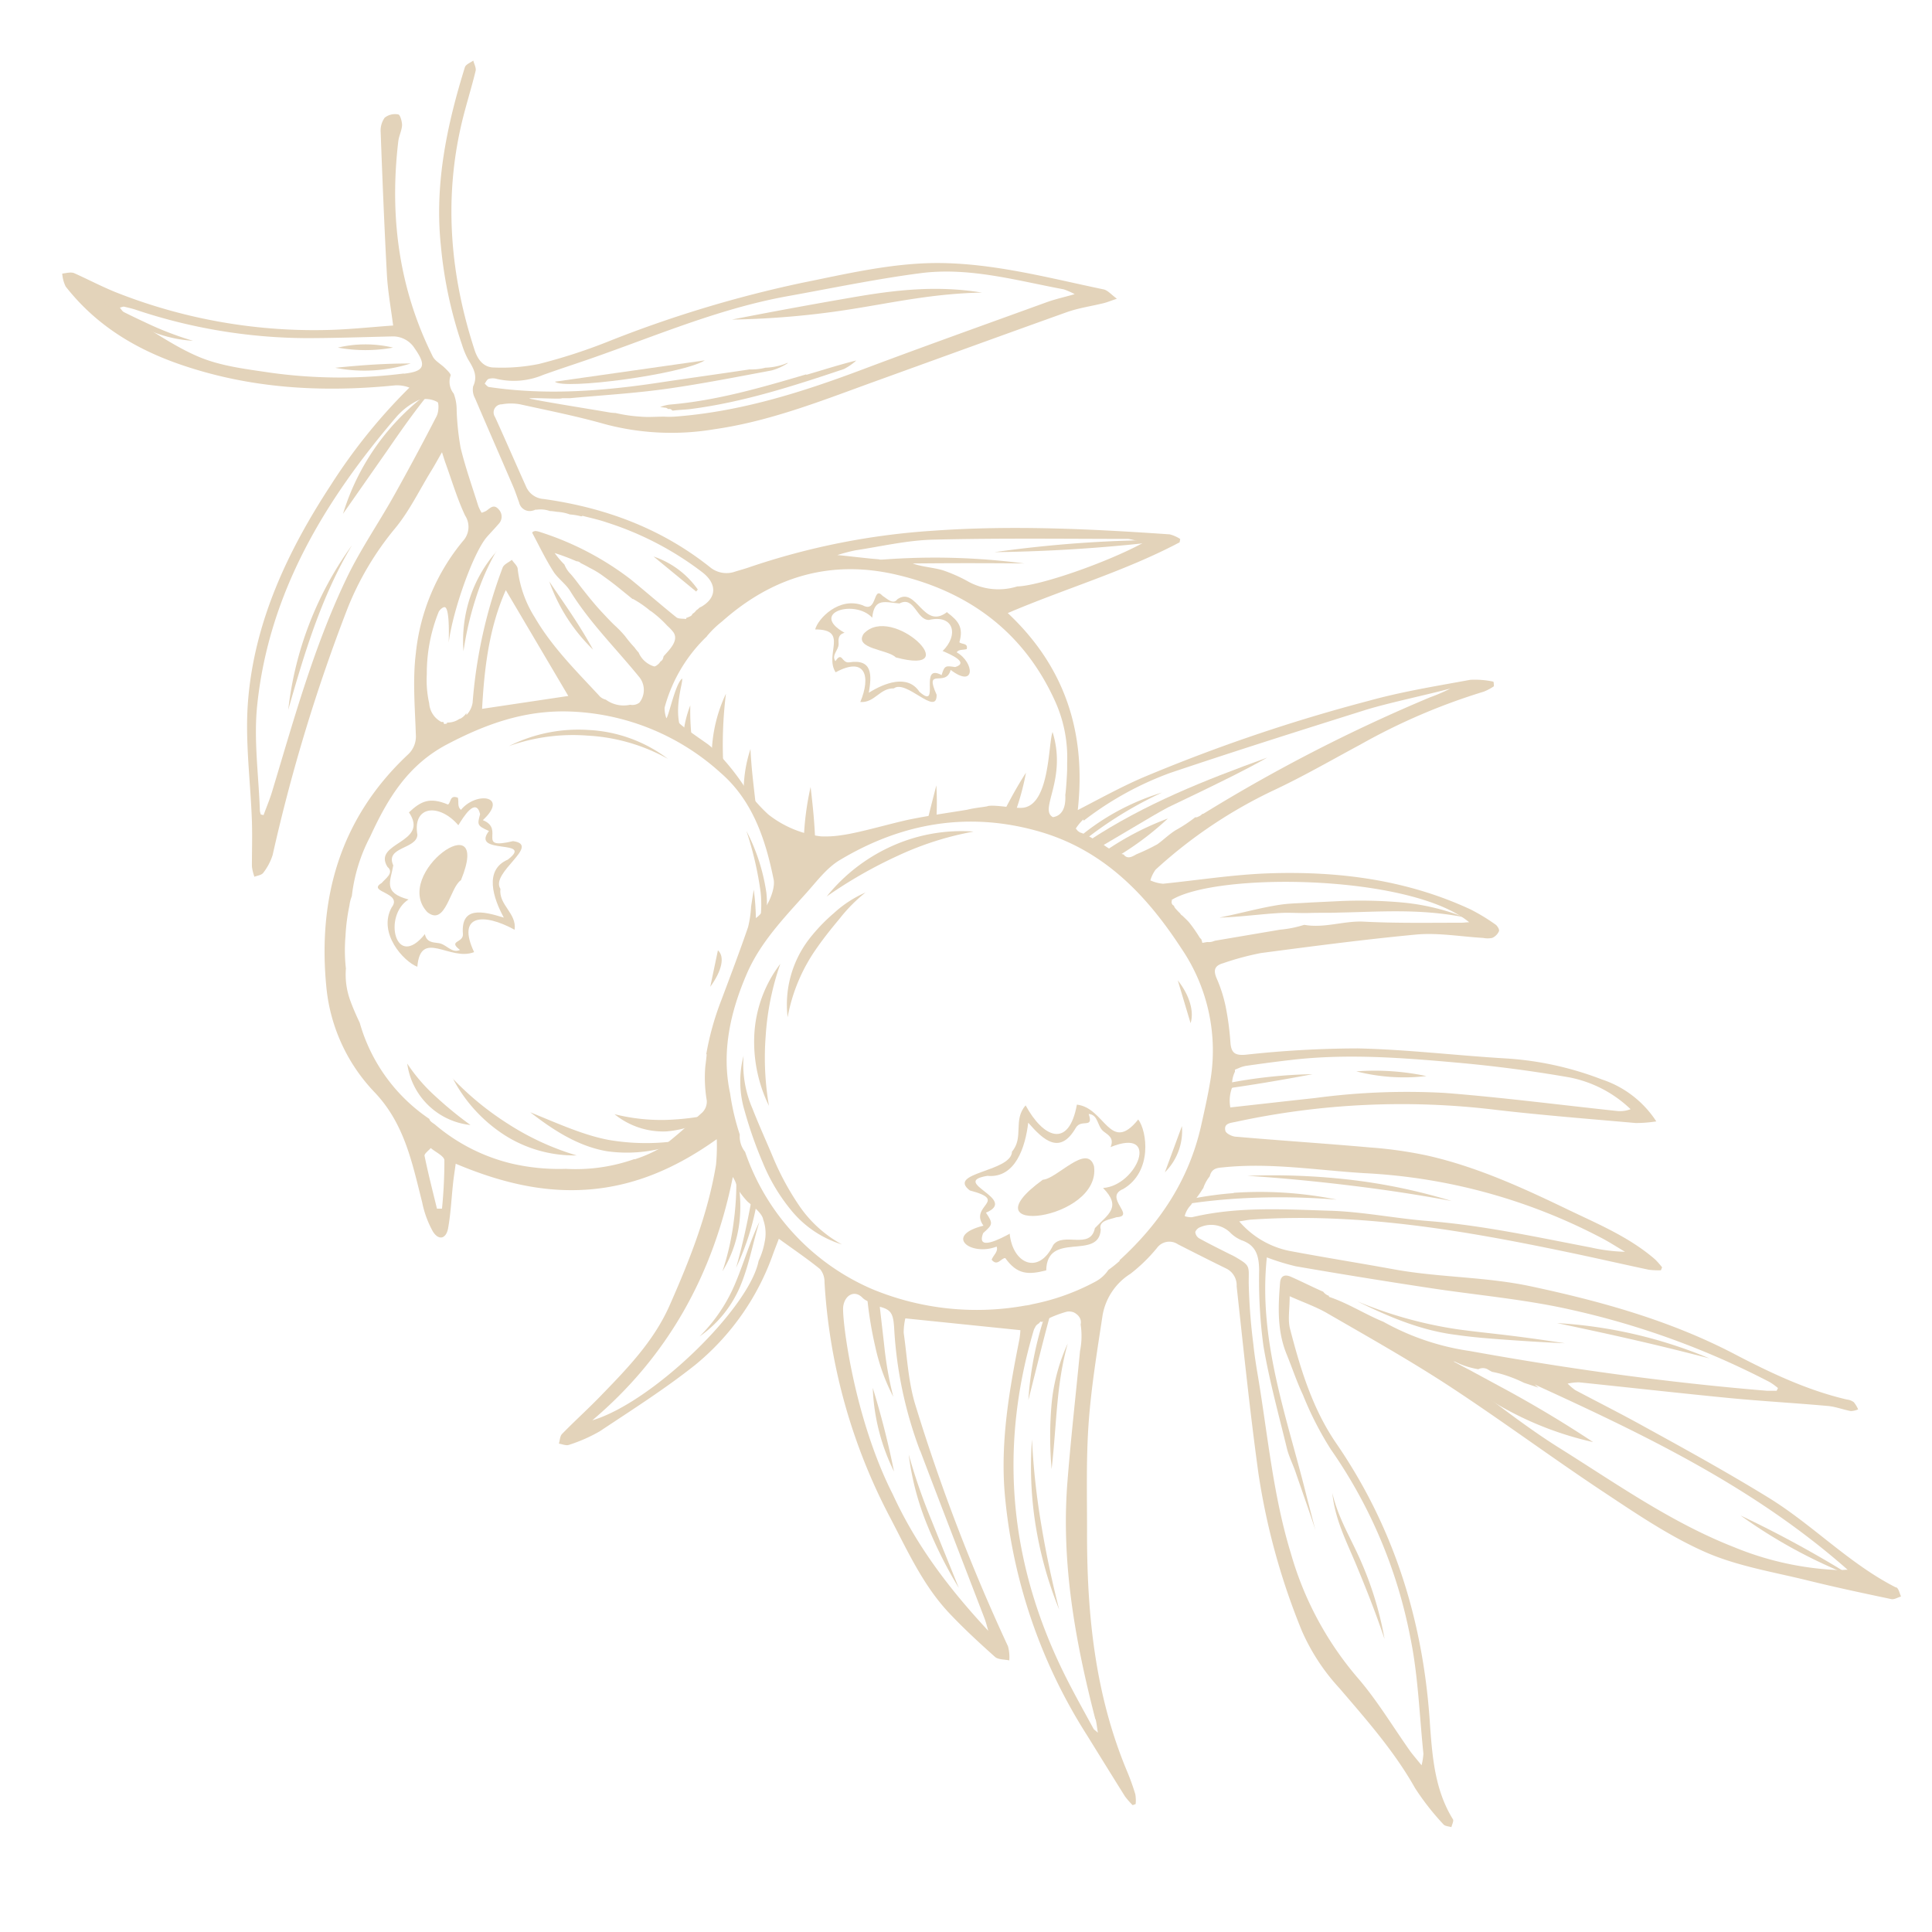 <?xml version="1.0" encoding="UTF-8"?> <svg xmlns="http://www.w3.org/2000/svg" id="Layer_1" data-name="Layer 1" viewBox="0 0 283.46 283.46"> <defs> <style>.cls-1{fill:#e3d3ba;}</style> </defs> <path class="cls-1" d="M118.27,54.93c-6.58,1.94-13.16,3.86-20,4.43a5.58,5.58,0,0,0-1.43.37c.26,0,.52.07.79.09A.61.61,0,0,1,98,60h.18a.53.53,0,0,1,.46.24.58.58,0,0,1,.14,0c.85-.12,1.71-.12,2.56-.23,7.75-1,15.13-3.4,22.49-5.87a8.1,8.1,0,0,0,1.8-1.25c-2.53.63-4.91,1.4-7.31,2.1"></path> <path class="cls-1" d="M278.15,232.9c-6.86-3.49-12.17-9.16-18.65-13.15-5.92-3.64-12-7-18.1-10.35-3.39-1.89-6.86-3.63-10.29-5.45A8.1,8.1,0,0,1,230,203a8.38,8.38,0,0,1,1.65-.19c7.37.76,14.72,1.59,22.09,2.31,4.8.46,9.63.73,14.43,1.16,1.14.1,2.24.54,3.38.75a2.91,2.91,0,0,0,1.07-.25,4.25,4.25,0,0,0-.63-1.05,2.05,2.05,0,0,0-1-.39c-5.94-1.38-11.39-4-16.75-6.8-9.35-4.84-19.33-7.61-29.58-9.8-6.65-1.43-13.42-1.29-20.06-2.49-5.15-.94-10.32-1.76-15.47-2.73a13.15,13.15,0,0,1-7.31-4.32c.78-.11,1.26-.23,1.75-.26,15.71-1.07,31.05,1.56,46.32,4.75,4,.83,8,1.75,12,2.6a10.76,10.76,0,0,0,1.8.08c.06-.14.11-.29.17-.43a12.36,12.36,0,0,0-1-1.14c-3.75-3.26-8.29-5.16-12.69-7.27-6.72-3.24-13.51-6.36-20.82-8a61.84,61.84,0,0,0-8.36-1.18c-6.53-.58-13.07-1-19.59-1.57-.58,0-1.51-.46-1.61-.86-.28-1.13.77-1.16,1.55-1.33a114.91,114.91,0,0,1,38.35-1.73c6.76.78,13.55,1.31,20.32,1.91a20.13,20.13,0,0,0,3-.24,15.18,15.18,0,0,0-8-6.16,47,47,0,0,0-14.11-3.08c-7.24-.43-14.46-1.31-21.7-1.47a153.58,153.58,0,0,0-16.45.93c-1.56.13-2.1-.28-2.22-1.75a41.35,41.35,0,0,0-.66-5.1,20.63,20.63,0,0,0-1.34-4.3c-.55-1.24-.34-1.92.93-2.28a40.51,40.51,0,0,1,5.54-1.49c7.59-1,15.2-2,22.83-2.72,3.21-.28,6.51.31,9.77.5a3.35,3.35,0,0,0,1.33,0,1.9,1.9,0,0,0,1-1c.09-.25-.27-.83-.57-1a28.27,28.27,0,0,0-3.6-2.18c-9.36-4.35-19.32-5.63-29.48-5.3-5.22.17-10.42,1-15.64,1.53a5.71,5.71,0,0,1-1.86-.49,5,5,0,0,1,.77-1.58,69.83,69.83,0,0,1,17.6-11.77c4.23-2,8.29-4.35,12.41-6.56a90.79,90.79,0,0,1,18.16-7.79,7.9,7.9,0,0,0,1.46-.78c0-.23,0-.45-.07-.68a13.07,13.07,0,0,0-3.38-.27c-5,.92-10.05,1.73-14.94,3.09a247.5,247.5,0,0,0-33.19,11.28c-3.13,1.36-6.11,3-9.47,4.74,1.25-11.34-1.85-21-10.27-28.9,8.33-3.57,17.14-6.11,25.21-10.38l.09-.49a5.22,5.22,0,0,0-1.54-.68c-11.57-.8-23.17-1.36-34.75-.53a104.52,104.52,0,0,0-26.8,5.31c-.71.25-1.44.45-2.17.67a3.79,3.79,0,0,1-3.71-.62C97,77.5,88.75,74.47,79.75,73.21a3,3,0,0,1-2.57-1.83c-1.53-3.39-3-6.8-4.55-10.2a1.19,1.19,0,0,1,1-1.86,7.49,7.49,0,0,1,2.67,0c4.18.92,8.38,1.75,12.49,2.92a37.94,37.94,0,0,0,16,.74c7.93-1.13,15.29-4,22.73-6.71,9.66-3.49,19.31-7,29-10.47,1.75-.62,3.63-.88,5.44-1.33.52-.13,1-.34,1.91-.64-.84-.61-1.34-1.26-2-1.38-8-1.67-16-3.83-24.27-3.86-6.8,0-13.4,1.59-20,2.92A175.47,175.47,0,0,0,89,50.2a80.86,80.86,0,0,1-9.93,3.2,27.22,27.22,0,0,1-6.58.52c-1.52,0-2.39-1.13-2.85-2.54-3.56-10.91-4.55-22-1.92-33.24.61-2.59,1.43-5.14,2.06-7.73.11-.45-.21-1-.34-1.52-.42.31-1.11.55-1.24,1C65.57,18.37,63.74,27,64.68,36a62.66,62.66,0,0,0,3.11,14.59,11.93,11.93,0,0,0,.86,2.09c.75,1.25,1.52,2.42.77,4a2.59,2.59,0,0,0,.27,1.74c1.84,4.31,3.72,8.59,5.57,12.89.34.78.6,1.6.9,2.4a1.59,1.59,0,0,0,2.11,1.17h.07a.53.53,0,0,1,.32-.1h.1a4.16,4.16,0,0,1,1.93.2c.41,0,.83.1,1.24.13a6.43,6.43,0,0,1,1.68.37,9,9,0,0,1,1.63.27l.18,0,0-.08c1.22.32,2.46.58,3.66,1a46,46,0,0,1,14,7.32c2.08,1.63,2.09,3.61,0,4.92a2.67,2.67,0,0,1-.44.23,2.62,2.62,0,0,1-.48.4,1.8,1.8,0,0,1-.57.53.52.52,0,0,1-.23.3,3.16,3.16,0,0,1-.68.29.94.94,0,0,0,0,.16c-.48-.07-1.1,0-1.42-.23-2.28-1.83-4.47-3.75-6.74-5.6A43.43,43.43,0,0,0,79.3,78.08a2.74,2.74,0,0,0-.74-.17,1.15,1.15,0,0,0-.4.12c0,.07-.09.12-.07.15,1,1.88,1.93,3.82,3.07,5.62.68,1.09,1.87,1.86,2.55,3,2.82,4.55,6.63,8.3,10,12.44a3,3,0,0,1,.11,3.84,1.66,1.66,0,0,1-1.36.32,4.43,4.43,0,0,1-3.58-.75,1.92,1.92,0,0,1-.84-.44c-3.41-3.69-7-7.2-9.58-11.63a16.82,16.82,0,0,1-2.5-7.06c0-.48-.56-.92-.86-1.38-.46.37-1.16.65-1.35,1.13a71.77,71.77,0,0,0-4.41,19.83,3.33,3.33,0,0,1-.91,1.81c0-.13,0-.26,0-.4l0,.1a2.36,2.36,0,0,1-.81.79,1.84,1.84,0,0,1-.25.09,2.92,2.92,0,0,1-1.79.52v.15l-.42.07a2.45,2.45,0,0,0-.12-.31l-.16,0-.06,0-.07,0a3.34,3.34,0,0,1-1.78-2.73,15.57,15.57,0,0,1-.35-4.25,24.12,24.12,0,0,1,1.72-9.11c.13-.33.62-.78.9-.75.64.07.66,3.21.59,5.21.59-4.65,3.57-13.13,5.59-15.49.56-.64,1.16-1.25,1.72-1.91a1.53,1.53,0,0,0,0-2.18c-.72-.81-1.24-.14-1.81.25a4,4,0,0,1-.67.27,6.81,6.81,0,0,1-.49-1c-.89-2.84-1.89-5.65-2.59-8.54A39.11,39.11,0,0,1,67,60.23a6.67,6.67,0,0,0-.43-2.48,2.76,2.76,0,0,1-.46-2.65c.09-.22-.5-.78-.85-1.12-.57-.57-1.41-1-1.75-1.65-5-10-6.38-20.61-5.07-31.63.1-.79.51-1.55.55-2.33,0-.55-.28-1.53-.55-1.58a2.45,2.45,0,0,0-2,.48,3.23,3.23,0,0,0-.59,2.1c.26,7,.54,14,.92,21,.14,2.44.59,4.87.91,7.39-3,.21-6.06.54-9.12.64a79,79,0,0,1-31.06-5.32c-2.25-.86-4.38-2-6.61-3-.49-.21-1.17,0-1.76.06a5.21,5.21,0,0,0,.5,1.89c4.42,5.65,10.22,9.2,17,11.51,10.25,3.5,20.7,4.06,31.35,3a5.05,5.05,0,0,1,2.09.33A82.42,82.42,0,0,0,48.53,71.18C42.17,80.9,37.28,91.31,36.38,103c-.44,5.78.38,11.66.58,17.49.07,2.21,0,4.42,0,6.63a7,7,0,0,0,.37,1.52c.43-.18,1-.23,1.27-.55A8.38,8.38,0,0,0,40,125.45,255,255,0,0,1,51,89.24a43.69,43.69,0,0,1,7-11.76c2.09-2.54,3.55-5.6,5.29-8.43.47-.76.89-1.54,1.56-2.7.26.82.39,1.26.55,1.69.92,2.55,1.69,5.16,2.84,7.6a3.05,3.05,0,0,1-.3,3.72,30.79,30.79,0,0,0-6.93,16.49c-.48,3.91-.13,7.93,0,11.89a3.62,3.62,0,0,1-1.19,3C49.89,120.07,46.57,131.8,47.9,145A25.91,25.91,0,0,0,55,160.3c4.37,4.62,5.48,10.36,6.94,16.1a14.78,14.78,0,0,0,1.58,4.3c.86,1.35,1.95,1.07,2.23-.52.38-2.12.48-4.29.71-6.44.1-1,.25-1.89.4-3,6.36,2.67,12.74,4.31,19.53,3.78s12.85-3.16,18.77-7.38a27.6,27.6,0,0,1-.11,3.77c-1.2,7.26-3.88,14-6.85,20.72-2.36,5.28-6.32,9.31-10.25,13.36-1.79,1.84-3.7,3.56-5.49,5.4-.31.32-.31.94-.46,1.42.5.07,1.07.33,1.47.18a23,23,0,0,0,4.54-2c4.73-3.15,9.55-6.2,14-9.74a36.89,36.89,0,0,0,11.46-16.4c.24-.65.5-1.3.8-2.1,2.12,1.54,4.15,2.91,6.05,4.45a2.93,2.93,0,0,1,.65,1.91,84.5,84.5,0,0,0,9.63,34.55c2.57,4.91,4.86,10,8.72,14.07,2.11,2.23,4.37,4.32,6.66,6.36.47.43,1.39.36,2.1.52a6.06,6.06,0,0,0-.19-2.07,274.9,274.9,0,0,1-13.54-35.25c-1.08-3.42-1.25-7.14-1.76-10.73a9.1,9.1,0,0,1,.24-2.13l16.88,1.73a12.73,12.73,0,0,1-.14,1.32c-1.48,7.43-2.78,14.85-2.17,22.49a78.75,78.75,0,0,0,12.07,35.6c1.86,3,3.71,6,5.59,9a12.22,12.22,0,0,0,1.12,1.28l.44-.16a5.38,5.38,0,0,0-.05-1.45,34.66,34.66,0,0,0-1.23-3.41c-4.72-11.3-5.89-23.19-5.85-35.28,0-5.24-.14-10.5.23-15.72s1.25-10.59,2.05-15.86a9,9,0,0,1,4.1-6.09,24.18,24.18,0,0,0,3.87-3.77,2.25,2.25,0,0,1,3.08-.55c2.38,1.21,4.76,2.42,7.16,3.59a2.74,2.74,0,0,1,1.46,2.58c1,9.16,1.94,18.34,3.2,27.48A100,100,0,0,0,191,239.26a30.26,30.26,0,0,0,5.51,8.42c4,4.67,8.06,9.26,11.1,14.66a37.92,37.92,0,0,0,4.18,5.34c.23.26.77.27,1.16.4.08-.4.38-.92.22-1.16-2.6-4.2-3-8.93-3.35-13.67-.92-15.06-5.18-29-13.79-41.52-3.47-5.06-5.23-10.88-6.75-16.74-.36-1.35-.06-2.87-.06-4.81,2.08.93,3.87,1.55,5.48,2.48,6,3.47,12,6.84,17.8,10.62,7.76,5.08,15.22,10.62,22.95,15.74,4.78,3.17,9.6,6.44,14.82,8.73,4.69,2.05,9.93,2.89,15,4.14,4.05,1,8.14,1.87,12.23,2.73.42.09.94-.25,1.42-.39-.23-.45-.33-1.15-.69-1.33m-97.43-73.29a4.14,4.14,0,0,1,.39-2.37c0-.1,0-.2,0-.3l.63-.26h0a4.54,4.54,0,0,1,.93-.29c2.29-.33,4.59-.64,6.89-.9,8.07-.92,16.12-.3,24.15.42,5.5.49,11,1.21,16.45,2.16a17.9,17.9,0,0,1,9,4.67,4.35,4.35,0,0,1-1.92.27c-8.46-.9-16.9-2-25.37-2.66a101.41,101.41,0,0,0-19,.75c-4.15.45-8.29.92-12.44,1.38a5.46,5.46,0,0,1,.24-2.86M71.09,56.31c.2-.25.35-.63.61-.72a2.15,2.15,0,0,1,1.18,0A11.07,11.07,0,0,0,79.7,55c1.57-.56,3.14-1.09,4.72-1.62,10.36-3.46,20.38-8,31.22-9.94,6.49-1.17,13-2.53,19.5-3.37,7.11-.9,14,1.09,20.92,2.38a10.45,10.45,0,0,1,1.62.71c-1.59.45-2.81.72-4,1.14-9,3.27-18.1,6.51-27.11,9.9s-18,6.22-27.61,6.93a13.37,13.37,0,0,1-1.55,0c-1.14,0-2.28.1-3.42,0a22,22,0,0,1-3.7-.54c-.47,0-.95-.09-1.41-.17-2.18-.38-9-1.46-11.21-1.94,0-.2,4.76.14,4.77-.06.4,0,.8,0,1.2,0,4.77-.44,9.56-.72,14.29-1.39,5.12-.73,10.2-1.73,15.28-2.68l.31-.09a8.55,8.55,0,0,0,2.1-1h-.14c-.2.08-.4.17-.59.23a9.53,9.53,0,0,1-2.59.46,8.29,8.29,0,0,1-2.33.25c-4.45.67-8.9,1.28-13.35,1.95-8.25,1.24-16.52,1.87-24.82.64-.27,0-.5-.36-.74-.55M59.25,54.8a74.19,74.19,0,0,1-19.58-.12c-3.47-.52-7.07-.93-10.27-2.23-3.74-1.53-7.11-4-10.61-6a6.32,6.32,0,0,1-1.2-1.32c.41-.1.51-.16.59-.14.59.14,1.18.27,1.75.46a79.92,79.92,0,0,0,24.9,4.16c4.23,0,8.46-.15,12.69-.25a3.75,3.75,0,0,1,3.31,1.74c1.79,2.55,1.46,3.39-1.58,3.73M64.09,61c-2.06,4-4.16,7.92-6.35,11.83s-4.92,7.88-6.91,12.05c-4.79,10-7.72,20.71-10.92,31.3-.35,1.16-.83,2.28-1.24,3.41l-.4-.09a2.6,2.6,0,0,1-.14-.53c-.17-5.18-.93-10.42-.39-15.53,1.72-16.47,9.91-30,20.43-42.29a10,10,0,0,1,3.35-2.5,3.7,3.7,0,0,1,2.65.33c.24.1.21,1.44-.08,2m151.57,74.33c-.5,0-.88.07-1.25.07-4.79,0-9.58.09-14.35-.16-2.9-.14-5.73,1-8.7.47l-.69.2a16.33,16.33,0,0,1-2.86.51l-9.55,1.62-.34.12a2,2,0,0,1-.79.07l-.74.13c0-.18-.09-.36-.14-.54a1.9,1.9,0,0,1-.24-.25,21.26,21.26,0,0,0-1.54-2.21c-.31-.35-.66-.67-1-1a.76.76,0,0,1-.32-.33,10,10,0,0,1-.71-.74,1.07,1.07,0,0,1-.21-.41.1.1,0,0,1-.05,0,.58.58,0,0,1-.21-.79h0l-.13,0c6.64-4.16,35.33-3.81,43.8,3.31M159,120.41a47.24,47.24,0,0,1,12.66-7c9.5-3.2,19.06-6.22,28.63-9.23,3.2-1,8.9-2.2,12.52-3.16a26.18,26.18,0,0,1-3,1.29,239.94,239.94,0,0,0-33.26,17.09l-.12,0a3.88,3.88,0,0,1-.31.26,3.65,3.65,0,0,1-.53.25,1.89,1.89,0,0,1-.23,0,21.08,21.08,0,0,1-2.79,1.85c-1,.6-1.81,1.42-2.75,2.1a28.81,28.81,0,0,1-3.07,1.47c-.58.33-1.25.75-1.82.14,0,0,0-.07-.07-.1a7.81,7.81,0,0,1-3-1.47,11.08,11.08,0,0,0-1.54-.87,8.38,8.38,0,0,0-1.78-.87.45.45,0,0,1-.28-.18l-.07,0-.35-.42a7.21,7.21,0,0,1,1.1-1.33M125.46,80.75c3.79-.57,7.57-1.47,11.38-1.57,9.56-.24,19.14-.12,28.71-.11a9.37,9.37,0,0,1,2.13.6c-5.58,3-15.24,6.3-18.43,6.37h0a9.23,9.23,0,0,1-7.4-.83,22.29,22.29,0,0,0-3.58-1.56c-1.36-.38-2.79-.47-4.15-.9a.73.73,0,0,1-.23-.13c-1.56-.15-3.13-.3-4.69-.48a.62.62,0,0,1-.24-.08c-2-.15-4-.43-6.11-.62a26.21,26.21,0,0,1,2.63-.69M103.73,93.32a14.46,14.46,0,0,1,2.21-2.14l0,0c7.26-6.45,15.75-9.16,25.59-6.86,10.58,2.47,18.64,8.39,23.24,18.49a20.09,20.09,0,0,1,1.8,9.12c0,.21,0,.73,0,.81,0,.82-.18,3.41-.27,3.88.11,2.05-.59,3.08-1.81,3.27-2.13-1.1,2.11-5.51-.06-12.49-.64,1.74-.39,10.4-4.18,11.09-1.11.21-4.18-.46-5.3-.23-.2.12-1.77.22-3.08.55-2.75.45-5.52.84-8.21,1.38s-7.54,2-10.22,2.35a15.35,15.35,0,0,1-3,.17,15.47,15.47,0,0,1-7.71-3.21,22.56,22.56,0,0,1-3.26-3.71,34.05,34.05,0,0,0-4.78-5.92,1.22,1.22,0,0,1-.3-.24c-.18-.15-.35-.3-.54-.44-.45-.34-4.18-2.86-4.21-3.15-.56-2.93.6-6,.44-6.48-1,.74-1.95,5.51-2.31,5.82a4.22,4.22,0,0,1-.26-1.56,22.58,22.58,0,0,1,6.23-10.48m-10,2.44A6.07,6.07,0,0,1,93.1,95a18.88,18.88,0,0,1-1.4-1.68,16,16,0,0,0-1.57-1.62c-.59-.57-1.15-1.17-1.71-1.77-1.17-1.24-2.23-2.58-3.28-3.92-.46-.6-.9-1.21-1.41-1.78a4.21,4.21,0,0,1-.92-1.4,13.39,13.39,0,0,1-1.43-1.69,32.85,32.85,0,0,1,3.21,1.21.87.87,0,0,1,.62.27c.47.23.92.47,1.36.72a12.77,12.77,0,0,1,2,1.23c.84.6,1.65,1.21,2.45,1.87l1.79,1.45a.32.32,0,0,1,.09,0,15.76,15.76,0,0,1,2.47,1.7l.17.1a16.1,16.1,0,0,1,2.38,2.14,6.2,6.2,0,0,1,.87.92l0,0c.86,1.22-.57,2.58-1.43,3.54a2.29,2.29,0,0,1-.07.28.8.8,0,0,1-.4.49c-.17.35-.77.79-.94.71a3.61,3.61,0,0,1-2.24-2M74.21,86.58l9.17,15.53L70.73,104c.33-5.91,1-11.84,3.48-17.41m-9.39,90.74h-.71c-.63-2.58-1.29-5.15-1.82-7.74-.07-.31.59-.77.91-1.15.69.59,1.94,1.16,2,1.77a70.66,70.66,0,0,1-.35,7.11m38.84-22.67c-.06.62-.13,1.23-.21,1.84a20,20,0,0,0,.22,5,2.26,2.26,0,0,1-.66,1.73c-2,1.8-3.94,3.58-6.07,5.18a19.87,19.87,0,0,1-3.87,1.7l0-.05A25.81,25.81,0,0,1,83,171.49a30.66,30.66,0,0,1-8-.79A27.1,27.1,0,0,1,63.83,165c-.27-.22-.78-.46-.83-.83a25.34,25.34,0,0,1-10.22-14.11c-.51-1.08-1-2.18-1.4-3.29a11.13,11.13,0,0,1-.63-4.68,24.1,24.1,0,0,1-.06-4.74,28.63,28.63,0,0,1,.58-4.5,5.41,5.41,0,0,1,.35-1.37,24.75,24.75,0,0,1,2.69-8.73c2.55-5.54,5.5-10.52,11.36-13.58,5.58-2.92,11.11-4.91,17.49-4.79a34.68,34.68,0,0,1,22.56,9c4.69,4.06,6.59,9.73,7.79,15.67.3,1.44-1,4.53-2.61,5.65a35.12,35.12,0,0,0-.31-4.16c-.13.82-.27,1.65-.39,2.47a16.12,16.12,0,0,1-.44,3c-1.26,3.66-2.63,7.28-4,10.92a41.3,41.3,0,0,0-2.15,7.8M112.23,182a11.19,11.19,0,0,1-.93,3c-1.34,6.87-15.48,20.72-24.4,23.39C98,199,104.64,187,107.52,172.68a5.27,5.27,0,0,1,.71,1.81.47.47,0,0,1,.1.1,11.89,11.89,0,0,0,1.4,1.76c1.43,1.15,2.14,1.92,2.24,2.57a6,6,0,0,1,.26,3.1M135,212.82c3.1,8.2,6.28,16.37,9.42,24.56.24.61.39,1.26.58,1.89-5.8-6.22-10.6-12.59-14-20-5.79-11.39-7.48-25.84-7.29-27.53s1.65-2.56,2.84-1.33c.6.61,1.5.68,2.22,1.1.09.06.16.14.24.2,1.72.42,2.05,1,2.18,3.15a60.33,60.33,0,0,0,3.8,18m25.75,39.36c.14.53.19,1.08.34,2-.43-.39-.58-.46-.64-.58-1.3-2.39-2.63-4.76-3.86-7.18-8.38-16.47-10.18-33.57-4.9-51.33a1.54,1.54,0,0,1,.17-.34,1.14,1.14,0,0,1,.53-.59,4.2,4.2,0,0,0,.29-.32l.17.09a16,16,0,0,1,3.68-1.52,1.83,1.83,0,0,1,.66,0h0v0a1.44,1.44,0,0,1,.74.34,1.59,1.59,0,0,1,.55.66,1.32,1.32,0,0,1,.08.87,11.2,11.2,0,0,1-.1,3.95v.05c-.62,6.42-1.35,12.82-1.85,19.25-.91,11.82,1.17,23.31,4.11,34.68m3.57-67.26a18.93,18.93,0,0,1-1.66,1.33,5.26,5.26,0,0,1-1.85,1.69,32.93,32.93,0,0,1-9.34,3.35,6.09,6.09,0,0,1-1,.19A40,40,0,0,1,128,189.15,33.81,33.81,0,0,1,109.32,169a3.6,3.6,0,0,1-.78-2.54,34.5,34.5,0,0,1-1.42-6.05c-1.29-6,0-11.9,2.49-17.63,2-4.59,5.49-8.18,8.78-11.86,1.5-1.68,2.94-3.61,4.82-4.73,9.1-5.46,18.88-7.16,29.2-4.21,9.39,2.68,15.7,9.17,20.89,17.13a26.61,26.61,0,0,1,4.23,19.73c-.35,2.08-.82,4.15-1.28,6.21-1.77,8-6.05,14.42-12,19.86m9.57-6.5a3.61,3.61,0,0,1,.94-1.64,1.41,1.41,0,0,1,.21-.31,14.88,14.88,0,0,0,1.47-2l.1-.13a5.53,5.53,0,0,1,.95-1.74c.3-1.22,1.15-1.24,2-1.32,7-.72,13.87.45,20.8.86a83.71,83.71,0,0,1,34.94,9.64c1.09.59,2.13,1.26,3.19,1.89a25.36,25.36,0,0,1-5-.63c-7.91-1.51-15.77-3.24-23.82-3.88-4.81-.37-9.59-1.36-14.39-1.51-6.78-.21-13.62-.65-20.33.95a3.11,3.11,0,0,1-1-.14m21.1,11.67a1.68,1.68,0,0,1-.86-.63l-.05,0c-1.57-.69-3.09-1.47-4.66-2.16-.84-.37-1.51-.22-1.6.87-.29,3.53-.43,7.05.94,10.44.82,2,1.5,4.07,2.41,6a48.68,48.68,0,0,0,4.09,8,71.92,71.92,0,0,1,11.68,27.65c1.14,5.55,1.32,11.3,1.91,17a9,9,0,0,1-.27,1.71c-.72-.89-1.2-1.44-1.62-2-2.62-3.69-4.95-7.63-7.9-11a48.42,48.42,0,0,1-9.66-18.11c-2.59-8.45-3.37-17.22-4.81-25.88-.27-1.59-.53-3.19-.69-4.79a85.33,85.33,0,0,1-.68-9c0-2.49.27-2.49-1.91-3.77-.35-.21-.72-.37-1.08-.55-1.44-.73-2.89-1.44-4.29-2.22a1.2,1.2,0,0,1-.56-.93,1.27,1.27,0,0,1,.8-.73,4,4,0,0,1,4.24.74,5.19,5.19,0,0,0,1.73,1.2c2.17.74,2.57,2.31,2.6,4.39a72.53,72.53,0,0,0,.63,11.14c.85,5,2.22,10,3.44,15,.29,1.21.89,2.35,1.29,3.54s2.57,7.34,2.91,8.53l-1.32-5.08c-2.84-11.49-7.12-22.75-5.82-35a33.61,33.61,0,0,0,4.25,1.31q9.67,1.67,19.37,3.14c7.06,1.09,14.24,1.68,21.18,3.27a118.9,118.9,0,0,1,29,10.59,10,10,0,0,1,1.19.86l-.19.4c-.48,0-1,0-1.45,0-14.62-1.21-29.13-3.22-43.56-5.83a36.7,36.7,0,0,1-12.67-4.28c-2.71-1.11-5.21-2.74-8-3.67m75,40.1a44.94,44.94,0,0,1-15.56-3.37c-9.23-3.61-17.29-9.33-25.6-14.53-4.19-2.62-8.12-5.65-12.08-8.62l-.08,0a1.76,1.76,0,0,1-.33-.27c-.95-.71-1.9-1.43-2.86-2.13a18.37,18.37,0,0,1-1.64-1.55l.27-.46,1,.36a.53.53,0,0,1,.4,0,11.8,11.8,0,0,0,3.39,1.09,1.45,1.45,0,0,1,1.47.08c.17.11.35.2.53.3.47.09.94.2,1.4.33a19.85,19.85,0,0,1,3.29,1.28c.71.24,1.43.47,2.14.72-.19-.16-.39-.31-.57-.47,16.18,7.4,32.19,15.06,45.92,27.18-.57,0-.81.06-1.05.05"></path> <path class="cls-1" d="M95.89,81.65l6.25,5.14.24-.3a13,13,0,0,0-6.49-4.84"></path> <path class="cls-1" d="M170.91,172a8.55,8.55,0,0,0,2.5-6.78l-2.5,6.78"></path> <path class="cls-1" d="M172.8,143.83c.62,2.06,1.23,4.12,1.88,6.29.52-1.62-.07-4-1.88-6.29"></path> <path class="cls-1" d="M104.21,144.78c1.74-2.4,2.15-4.43,1.12-5.35-.36,1.7-.7,3.32-1.12,5.35"></path> <path class="cls-1" d="M81.41,56c1.3,1.23,18.76-1.09,22-3.13L81.41,56"></path> <path class="cls-1" d="M42.28,104.18C44.67,95.81,47.15,87.5,51.64,80a50.87,50.87,0,0,0-9.36,24.23"></path> <path class="cls-1" d="M139,89.88c1.62,1.22,2.39,2.18,1.76,4.35.32.34,1.3.07,1.08,1-.53.17-1.14,0-1.48.47,2.66,1.54,2.75,5.35-.88,2.59-.71,2.67-3.94-.54-2.06,3.64.07,3.29-4.46-2.3-6.28-.93-2.07-.06-2.78,2.14-4.92,2,1.57-3.73.79-6.75-3.62-4.36-1.69-2.64,2-6.3-3-6.29.4-1.56,3.49-4.85,7-3.53,2.15,1.18,1.44-3,2.9-1.39.6.36,1.55,1.37,2.15.5,2.84-2,3.81,4.58,7.3,1.87m-.66,5.73c2.43-2.37,1.64-5.43-2-4.57-1.84,0-2.12-3.57-4.32-2.42-2.07-.15-3.7-.92-4,2.09-2.56-2.77-9.28-.73-4.06,2.21-1,.28-.9,1-.87,1.66,0,.92-1.1,1.61-.47,2.51,1-1.51.9.3,2,.17,3.49-.55,3.33,1.91,2.9,4.46,2.27-1.42,5.68-2.77,7.42-.15,3.2,2.85-.2-4.32,3.26-2.44.44-1.45.59-1.38,2-1.18,2.14-.68-.82-1.91-1.81-2.34"></path> <path class="cls-1" d="M131.42,96.45c-1.07-1.16-6.22-1.24-4.69-3.48,4.18-4.49,15.23,6.31,4.69,3.48"></path> <path class="cls-1" d="M60,119.19c1.72-1.61,3-2.3,5.73-1.15.47-.3.23-1.48,1.45-1,.17.64-.13,1.29.45,1.78,2.24-2.74,7.1-2.09,3.21,1.51,3.33,1.34-1.1,4.4,4.43,3.08,4.2.56-3.41,4.64-1.85,7-.29,2.36,2.44,3.6,2.08,6-4.6-2.52-8.54-2.23-5.94,3.28-3.55,1.41-7.84-3.49-8.33,2.15-2-.76-5.83-4.94-3.77-8.7,1.72-2.22-3.72-2.24-1.47-3.58.52-.63,1.91-1.51.86-2.37-2.27-3.64,6.24-3.45,3.15-8m7.24,1.88c-2.77-3.23-6.75-2.93-6,1.43-.14,2.11-4.78,1.72-3.54,4.47-.4,2.33-1.57,4,2.24,5-3.8,2.39-1.91,10.46,2.4,5.08.24,1.19,1.12,1.21,2,1.32,1.17.15,1.93,1.57,3.15,1-1.82-1.38.48-1,.43-2.3-.34-4.1,2.78-3.44,6-2.44-1.57-2.88-2.93-7,.59-8.51,4-3.1-5.53-.62-2.77-4.2-1.8-.79-1.7-.94-1.3-2.48-.64-2.58-2.52.55-3.17,1.6"></path> <path class="cls-1" d="M67.63,129.14c-1.6,1-2.24,6.86-4.94,4.68-5.29-5.66,9.66-16.18,4.94-4.68"></path> <path class="cls-1" d="M153.49,186.39c-2.61.66-4.24.65-6-1.81-.62,0-1.16,1.29-2,.24.26-.69,1-1.16.74-1.92-3.81,1.47-7.81-1.61-1.94-3.07-2.17-3,3.84-3.62-2-5.17-3.46-2.66,6.1-2.69,6.19-5.7,1.78-2.09.11-4.65,2-6.78,2.56,4.73,6.32,6.44,7.52-.11,4.14.45,4.87,7.3,9,2.18,1.3,1.71,2.12,7.65-2.19,10.19-3,1.23,1.94,4-1,4.15-.88.32-2.71.46-2.31,1.81-.28,4.61-7.9.12-8,6m-5.37-5.46c.42,4.48,4.25,6.22,6.41,1.71,1.49-1.95,5.45.78,6.1-2.46,1.88-2,4-3.05,1.2-5.89,5-.35,8.48-9,1.1-6,.54-1.26-.24-1.72-1-2.28-1-.74-.75-2.47-2.21-2.58.77,2.24-1.06.68-1.87,2-2.34,4.07-4.75,1.86-7-.72-.42,3.54-1.86,8.19-6,7.8-5.61.93,4.62,3.39-.2,5.4,1.13,1.67.94,1.76-.41,3-1.09,2.78,2.65.75,3.92.08"></path> <path class="cls-1" d="M153,173.09c2.1-.14,6.47-5.4,7.51-2,1.16,8.06-19.22,10.49-7.51,2"></path> <path class="cls-1" d="M74.69,109.46a28,28,0,0,1,11.54-1.53A27.14,27.14,0,0,1,98,111.34a21,21,0,0,0-11.66-4.24,22.67,22.67,0,0,0-11.66,2.36"></path> <path class="cls-1" d="M107.33,46.89a125,125,0,0,0,18-1.6c5.88-.94,11.81-2.24,18.74-2.36-6.79-1.13-13.07-.32-18.93.69s-11.6,2.06-17.76,3.27"></path> <path class="cls-1" d="M63.2,57.38a34.68,34.68,0,0,0-12.87,18l6.47-9.25c2-2.91,4-5.77,6.4-8.71"></path> <path class="cls-1" d="M199,157.19a28.36,28.36,0,0,0,10.28.69,36.6,36.6,0,0,0-10.28-.69"></path> <path class="cls-1" d="M195.48,219.05c.37,3.86,2.1,7.17,3.49,10.51s2.81,6.88,4.17,10.92a49.86,49.86,0,0,0-3.37-11.19c-1.45-3.42-3.43-6.47-4.29-10.24"></path> <path class="cls-1" d="M133.33,213.46a40.61,40.61,0,0,0,2.55,9.89,64.44,64.44,0,0,0,4.8,9.64c-1.49-3.69-2.76-6.81-4-9.9a87.21,87.21,0,0,1-3.34-9.63"></path> <path class="cls-1" d="M271.63,231.22a162.46,162.46,0,0,0-16.26-8.87,75,75,0,0,0,16.26,8.87"></path> <path class="cls-1" d="M228.44,194.12c7.59,1.6,14,3,22.36,5.18a67.93,67.93,0,0,0-22.36-5.18"></path> <path class="cls-1" d="M57.67,51a17.58,17.58,0,0,0-8.1,0,22.49,22.49,0,0,0,8.1,0"></path> <path class="cls-1" d="M60.25,53.33c-3.8,0-6.91.22-11.07.63a22.35,22.35,0,0,0,11.07-.63"></path> <path class="cls-1" d="M14.7,44a35.38,35.38,0,0,0,6.16,4,19.29,19.29,0,0,0,7.45,2,47,47,0,0,1-7.06-2.73c-2.17-1-4.28-2.08-6.55-3.22"></path> <path class="cls-1" d="M72.83,80.93A19.57,19.57,0,0,0,69,87.55a20.32,20.32,0,0,0-1,8,47.27,47.27,0,0,1,1.78-7.69,35.25,35.25,0,0,1,3-6.92"></path> <path class="cls-1" d="M171.92,79.23a179.71,179.71,0,0,0-26,1.78,232.19,232.19,0,0,0,26-1.78"></path> <path class="cls-1" d="M159.35,123.06l.29-.21a57.51,57.51,0,0,1,10.86-6.57,34.83,34.83,0,0,0-11.31,5.86l-.58.46.74.46"></path> <path class="cls-1" d="M159.78,123.34c.51.32,1,.66,1.52,1l5.5-3.25c1.53-.91,3.06-1.83,4.58-2.64l4.79-2.3c3.22-1.58,6.49-3.13,9.76-5-9.29,3.37-17.93,6.78-26.15,12.18"></path> <path class="cls-1" d="M162.13,124.94c.45.34.9.69,1.34,1a43.75,43.75,0,0,0,7.88-5.85,42,42,0,0,0-9.22,4.8"></path> <path class="cls-1" d="M179,134.63c3-.1,6-.52,8.84-.68,1.38-.08,2.83.05,4.29,0s2.9,0,4.35-.06c5.8-.1,11.72-.62,18.37.69a33.29,33.29,0,0,0-9.35-2.19,67.85,67.85,0,0,0-9-.18l-4.36.21c-1.44.11-2.88.1-4.39.33-2.94.45-5.78,1.27-8.77,1.86"></path> <path class="cls-1" d="M209,198.08c2.15,1.19,3.65,2.88,5.47,4.32a43.57,43.57,0,0,0,5.65,3.89,48.59,48.59,0,0,0,13.62,5.29c-4.4-2.91-8.35-5.25-12.31-7.43l-5.95-3.22c-2-1-4.05-2.36-6.48-2.85"></path> <path class="cls-1" d="M151.41,211.19a54.79,54.79,0,0,0,.5,12.38,57,57,0,0,0,3.49,12.59c-1.15-4.54-2-8.63-2.66-12.66a105.38,105.38,0,0,1-1.33-12.31"></path> <path class="cls-1" d="M156.63,197.17a27.31,27.31,0,0,0-2.34,8.78,54.74,54.74,0,0,0,0,9.59c.78-6.83.66-12.27,2.35-18.37"></path> <path class="cls-1" d="M128.05,203.63a30.11,30.11,0,0,0,3.12,12.27,125.45,125.45,0,0,0-3.12-12.27"></path> <path class="cls-1" d="M199.14,190.93c4.7,2.31,9.34,4.27,14.42,4.91,2.52.37,5.07.56,7.72.75s5.41.36,8.32.49c-2.85-.44-5.56-.82-8.18-1.14s-5.17-.57-7.66-.92a61.4,61.4,0,0,1-14.62-4.09"></path> <path class="cls-1" d="M183,172.51c5.09.33,9.81.79,14.65,1.37s9.79,1.29,15.34,2.33a84.13,84.13,0,0,0-15.17-3.15,99.36,99.36,0,0,0-14.82-.55"></path> <path class="cls-1" d="M108,172a40.92,40.92,0,0,1-.34,7.15,38.25,38.25,0,0,1-1.66,7.37,17.8,17.8,0,0,0,2.49-7.23A20.48,20.48,0,0,0,108,172"></path> <path class="cls-1" d="M111.42,179.26c-1.41,2.94-2.24,5.9-3.41,8.71a24,24,0,0,1-5.37,8.11,17,17,0,0,0,6.12-7.74c1.2-3,1.7-6,2.66-9.08"></path> <path class="cls-1" d="M153.78,191.64a49.26,49.26,0,0,0-2.9,13.78c1.3-5.11,2.33-9.44,3.58-13.87l-.68.09"></path> <path class="cls-1" d="M181,175.05a51.78,51.78,0,0,0-6.21.85,7.61,7.61,0,0,1-.35.7c2.18-.33,4.35-.55,6.55-.71a102.7,102.7,0,0,1,15.14.12,56.44,56.44,0,0,0-15.13-1"></path> <path class="cls-1" d="M179.72,159a6.35,6.35,0,0,1-.13.76c4.13-.57,8.2-1.25,13-2.16a71.41,71.41,0,0,0-12.85,1.4"></path> <path class="cls-1" d="M122.85,82.83c9.26-.16,17.18-.26,27.42-.16a100.88,100.88,0,0,0-27.42.16"></path> <path class="cls-1" d="M129,191.2a3.41,3.41,0,0,1-1.38-.9h0l-.39-.16c0,.08,0,.15,0,.22a56.64,56.64,0,0,0,1.18,7.19,29.38,29.38,0,0,0,2.65,7.38,52,52,0,0,1-1.33-7.54c-.24-2.12-.48-4.16-.71-6.19"></path> <path class="cls-1" d="M66.44,158.23a22.12,22.12,0,0,0,7.22,8.07,19,19,0,0,0,10.94,3.22,39,39,0,0,1-10-4.59,43.2,43.2,0,0,1-8.19-6.7"></path> <path class="cls-1" d="M59.75,156.06a10.48,10.48,0,0,0,9.28,9,54.68,54.68,0,0,1-5.13-4.2,25.16,25.16,0,0,1-4.15-4.81"></path> <path class="cls-1" d="M110.57,174.28c-.1.59-.2,1.18-.31,1.77-.57,3.14-1.25,6.36-2.26,9.95a37.21,37.21,0,0,0,3.08-9.75c0-.28.08-.56.12-.84-.22-.37-.42-.74-.63-1.13"></path> <path class="cls-1" d="M80.59,85.31a25.93,25.93,0,0,0,6.42,10c-2.12-3.87-4.16-6.64-6.42-10"></path> <path class="cls-1" d="M109.1,154.88a14.9,14.9,0,0,0,.16,8.14,60.28,60.28,0,0,0,2.65,7.55,27.09,27.09,0,0,0,4.28,7.13,15.47,15.47,0,0,0,7.33,4.88,18.09,18.09,0,0,1-6.24-5.65,39.92,39.92,0,0,1-3.81-7c-1-2.41-2.12-4.84-3.07-7.28a16.39,16.39,0,0,1-1.3-7.82"></path> <path class="cls-1" d="M142.78,122a24.87,24.87,0,0,0-11.61,2,25.92,25.92,0,0,0-9.88,7.53,66.85,66.85,0,0,1,10.49-6,45.52,45.52,0,0,1,11-3.51"></path> <path class="cls-1" d="M112.82,162.25a41.65,41.65,0,0,1-.48-10.25,39.47,39.47,0,0,1,2.15-10.59,18.69,18.69,0,0,0-3.82,10.43,21.42,21.42,0,0,0,2.15,10.41"></path> <path class="cls-1" d="M101.49,108.29a35.81,35.81,0,0,1-.21-4.8,16.36,16.36,0,0,0-1,4,6.09,6.09,0,0,1,1.24.8"></path> <path class="cls-1" d="M148.93,119.25a37.11,37.11,0,0,0,1.6-5.88c-1.21,1.87-2.19,3.67-3.12,5.46a3.94,3.94,0,0,1,1.52.42"></path> <path class="cls-1" d="M109.74,116.6a14.64,14.64,0,0,1,1.19,1.86c0-.29-.06-.59-.1-.88-.28-2.5-.6-5-.72-7.69a19.88,19.88,0,0,0-1,6,6.49,6.49,0,0,1,.63.73"></path> <path class="cls-1" d="M137.38,120.23a43.34,43.34,0,0,0,0-5c-.49,1.88-.94,3.65-1.37,5.4.44-.17.9-.3,1.36-.43"></path> <path class="cls-1" d="M119.17,123.6a3.55,3.55,0,0,1,.44.21c-.06-2.75-.34-5.45-.68-8.34a41.67,41.67,0,0,0-1,7.68,7.21,7.21,0,0,1,1.2.45"></path> <path class="cls-1" d="M104.65,111.27c.52.59,1,1.23,1.49,1.87l0-.52a60.59,60.59,0,0,1,.37-10.84,21.69,21.69,0,0,0-2.09,9.25,2,2,0,0,1,.26.24"></path> <path class="cls-1" d="M100.9,167.13a32.4,32.4,0,0,1-11.52.13c-3.69-.68-7.34-2.34-11.58-4.07,3.53,2.75,7.12,5,11.21,5.71a21,21,0,0,0,11.89-1.77"></path> <path class="cls-1" d="M105,163.37a37.87,37.87,0,0,1-7.23.94,28.09,28.09,0,0,1-7.61-.84A11.31,11.31,0,0,0,97.74,166a14.27,14.27,0,0,0,7.22-2.62"></path> <path class="cls-1" d="M127.05,130.92a16.76,16.76,0,0,0-4.71,3.06,25.45,25.45,0,0,0-3.78,4,15.79,15.79,0,0,0-3,11.27,25.5,25.5,0,0,1,4.34-10.24c1-1.44,2.13-2.84,3.29-4.23a23.08,23.08,0,0,1,3.88-3.9"></path> <path class="cls-1" d="M109.54,122a49.34,49.34,0,0,1,2.07,9,17.14,17.14,0,0,1-.17,4.62,11.33,11.33,0,0,1-1.89,4.64,9.84,9.84,0,0,0,2.53-4.45,13.3,13.3,0,0,0,.36-4.84,28.42,28.42,0,0,0-2.9-9"></path> </svg> 